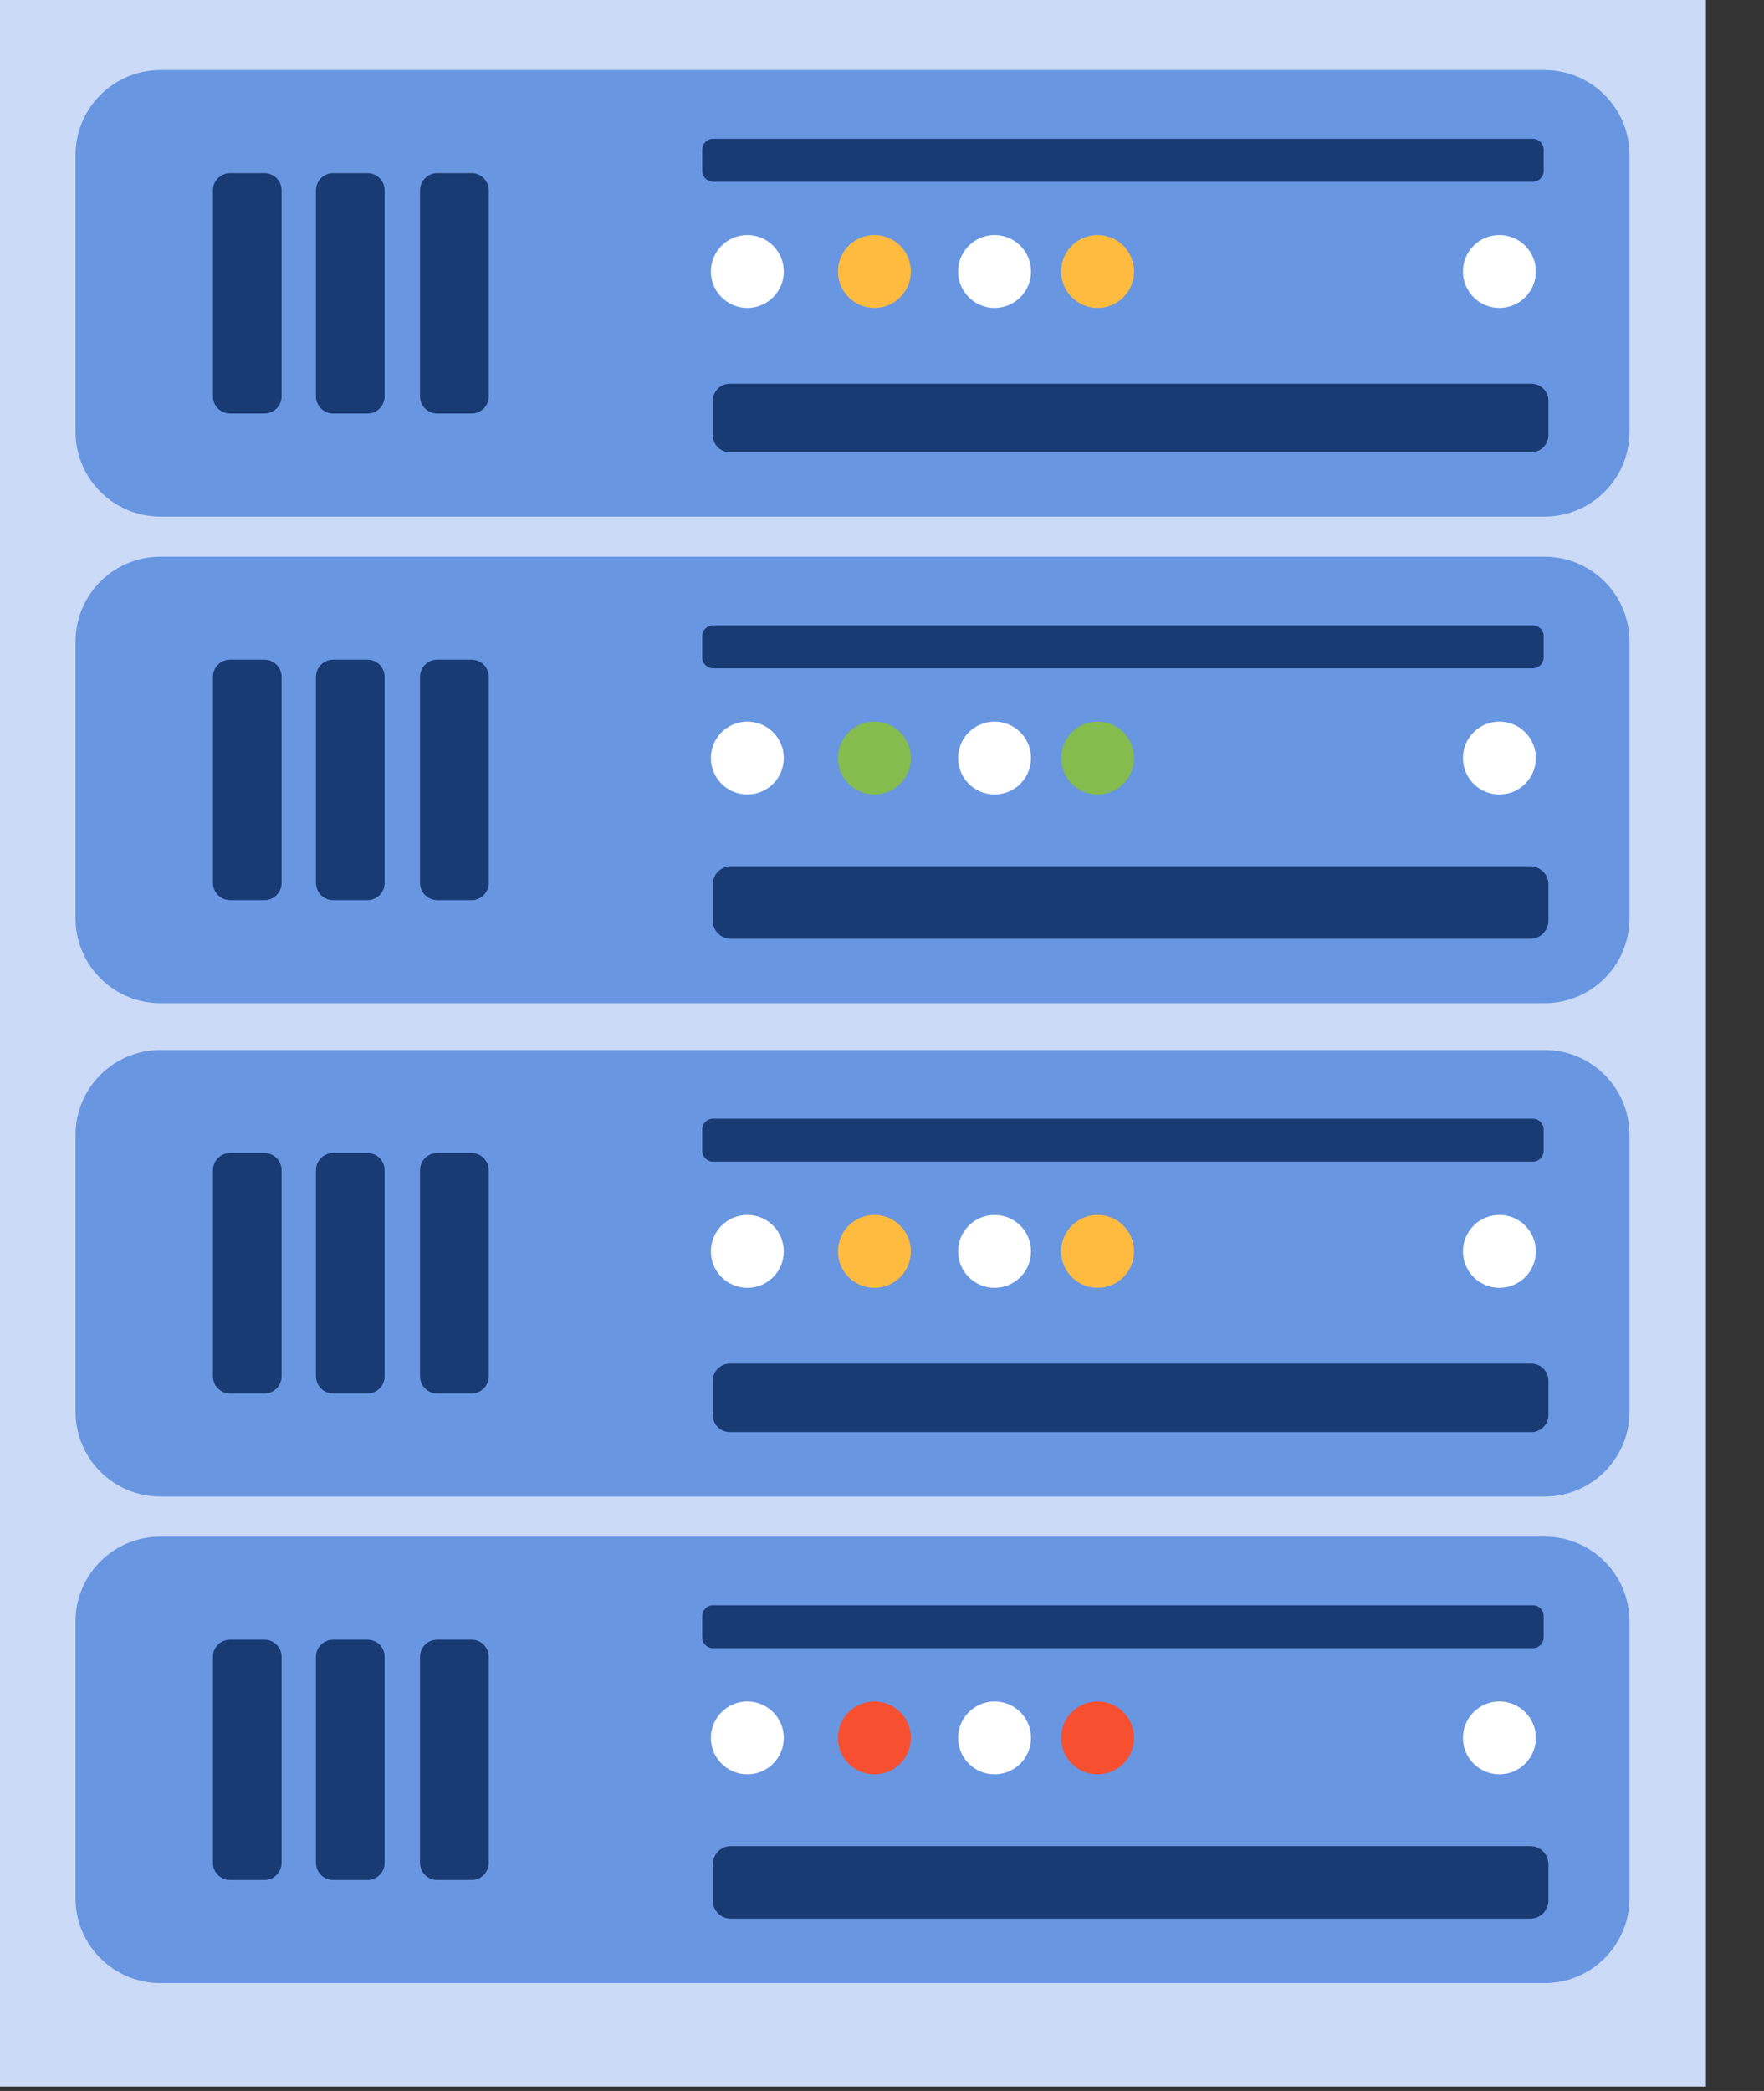 <?xml version="1.0" encoding="UTF-8" standalone="no"?><!DOCTYPE svg PUBLIC "-//W3C//DTD SVG 1.1//EN" "http://www.w3.org/Graphics/SVG/1.1/DTD/svg11.dtd"><svg width="100%" height="100%" viewBox="0 0 27 32" version="1.1" xmlns="http://www.w3.org/2000/svg" xmlns:xlink="http://www.w3.org/1999/xlink" xml:space="preserve" xmlns:serif="http://www.serif.com/" style="fill-rule:evenodd;clip-rule:evenodd;stroke-linejoin:round;stroke-miterlimit:2;"><rect x="0" y="0" width="27" height="32" fill="#333333" stroke="none"/><g><rect x="-0" y="-0" width="26.111" height="31.933" style="fill:#cadaf7;"/><g><path d="M24.941,2.372c-0,-0.717 -0.582,-1.299 -1.298,-1.299l-21.188,0c-0.717,0 -1.299,0.582 -1.299,1.299l0,4.236c0,0.717 0.582,1.298 1.299,1.298l21.188,0c0.716,0 1.298,-0.581 1.298,-1.298l-0,-4.236Z" style="fill:#6896e1;"/><path d="M4.31,2.913c0,-0.145 -0.118,-0.263 -0.263,-0.263l-0.525,0c-0.145,0 -0.263,0.118 -0.263,0.263l-0,3.154c-0,0.145 0.118,0.262 0.263,0.262l0.525,0c0.145,0 0.263,-0.117 0.263,-0.262l0,-3.154Z" style="fill:#183b73;"/><path d="M5.887,2.913c0,-0.145 -0.118,-0.263 -0.263,-0.263l-0.525,0c-0.145,0 -0.263,0.118 -0.263,0.263l-0,3.154c-0,0.145 0.118,0.262 0.263,0.262l0.525,0c0.145,0 0.263,-0.117 0.263,-0.262l0,-3.154Z" style="fill:#183b73;"/><path d="M7.48,2.913c0,-0.145 -0.117,-0.263 -0.262,-0.263l-0.526,0c-0.145,0 -0.263,0.118 -0.263,0.263l0,3.154c0,0.145 0.118,0.262 0.263,0.262l0.526,0c0.145,0 0.262,-0.117 0.262,-0.262l0,-3.154Z" style="fill:#183b73;"/><path d="M23.627,2.289c-0,-0.091 -0.074,-0.164 -0.164,-0.164l-12.55,-0c-0.09,-0 -0.164,0.073 -0.164,0.164l0,0.328c0,0.091 0.074,0.165 0.164,0.165l12.55,-0c0.09,-0 0.164,-0.074 0.164,-0.165l-0,-0.328Z" style="fill:#183b73;"/><circle cx="11.439" cy="4.155" r="0.558" style="fill:#fff;"/><circle cx="13.384" cy="4.155" r="0.558" style="fill:#ffbb40;"/><circle cx="15.223" cy="4.155" r="0.558" style="fill:#fff;"/><circle cx="16.8" cy="4.155" r="0.558" style="fill:#ffbb40;"/><circle cx="22.95" cy="4.155" r="0.558" style="fill:#fff;"/><path d="M23.7,6.134c0,-0.144 -0.117,-0.262 -0.262,-0.262l-12.266,0c-0.145,0 -0.262,0.118 -0.262,0.262l-0,0.525c-0,0.144 0.117,0.262 0.262,0.262l12.266,-0c0.145,-0 0.262,-0.118 0.262,-0.262l0,-0.525Z" style="fill:#183b73;"/></g><g><path d="M24.941,9.818c-0,-0.717 -0.582,-1.298 -1.298,-1.298l-21.188,-0c-0.717,-0 -1.299,0.581 -1.299,1.298l0,4.236c0,0.717 0.582,1.299 1.299,1.299l21.188,-0c0.716,-0 1.298,-0.582 1.298,-1.299l-0,-4.236Z" style="fill:#6896e1;"/><path d="M4.31,10.359c0,-0.145 -0.118,-0.263 -0.263,-0.263l-0.525,0c-0.145,0 -0.263,0.118 -0.263,0.263l-0,3.154c-0,0.145 0.118,0.263 0.263,0.263l0.525,-0c0.145,-0 0.263,-0.118 0.263,-0.263l0,-3.154Z" style="fill:#183b73;"/><path d="M5.887,10.359c0,-0.145 -0.118,-0.263 -0.263,-0.263l-0.525,0c-0.145,0 -0.263,0.118 -0.263,0.263l-0,3.154c-0,0.145 0.118,0.263 0.263,0.263l0.525,-0c0.145,-0 0.263,-0.118 0.263,-0.263l0,-3.154Z" style="fill:#183b73;"/><path d="M7.48,10.359c0,-0.145 -0.117,-0.263 -0.262,-0.263l-0.526,0c-0.145,0 -0.263,0.118 -0.263,0.263l0,3.154c0,0.145 0.118,0.263 0.263,0.263l0.526,-0c0.145,-0 0.262,-0.118 0.262,-0.263l0,-3.154Z" style="fill:#183b73;"/><path d="M23.627,9.735c-0,-0.091 -0.074,-0.164 -0.164,-0.164l-12.55,-0c-0.09,-0 -0.164,0.073 -0.164,0.164l0,0.329c0,0.09 0.074,0.164 0.164,0.164l12.55,-0c0.09,-0 0.164,-0.074 0.164,-0.164l-0,-0.329Z" style="fill:#183b73;"/><circle cx="11.439" cy="11.601" r="0.558" style="fill:#fff;"/><circle cx="13.384" cy="11.601" r="0.558" style="fill:#84bc4d;"/><circle cx="15.223" cy="11.601" r="0.558" style="fill:#fff;"/><circle cx="16.8" cy="11.601" r="0.558" style="fill:#84bc4d;"/><circle cx="22.95" cy="11.601" r="0.558" style="fill:#fff;"/><path d="M23.7,13.534c0,-0.153 -0.124,-0.277 -0.278,-0.277l-12.235,-0c-0.153,-0 -0.277,0.124 -0.277,0.277l-0,0.556c-0,0.153 0.124,0.277 0.277,0.277l12.235,0c0.154,0 0.278,-0.124 0.278,-0.277l0,-0.556Z" style="fill:#183b73;"/></g><g><path d="M24.941,17.368c-0,-0.717 -0.582,-1.299 -1.298,-1.299l-21.188,0c-0.717,0 -1.299,0.582 -1.299,1.299l0,4.236c0,0.717 0.582,1.299 1.299,1.299l21.188,-0c0.716,-0 1.298,-0.582 1.298,-1.299l-0,-4.236Z" style="fill:#6896e1;"/><path d="M4.31,17.909c0,-0.145 -0.118,-0.263 -0.263,-0.263l-0.525,0c-0.145,0 -0.263,0.118 -0.263,0.263l-0,3.154c-0,0.145 0.118,0.263 0.263,0.263l0.525,-0c0.145,-0 0.263,-0.118 0.263,-0.263l0,-3.154Z" style="fill:#183b73;"/><path d="M5.887,17.909c0,-0.145 -0.118,-0.263 -0.263,-0.263l-0.525,0c-0.145,0 -0.263,0.118 -0.263,0.263l-0,3.154c-0,0.145 0.118,0.263 0.263,0.263l0.525,-0c0.145,-0 0.263,-0.118 0.263,-0.263l0,-3.154Z" style="fill:#183b73;"/><path d="M7.48,17.909c0,-0.145 -0.117,-0.263 -0.262,-0.263l-0.526,0c-0.145,0 -0.263,0.118 -0.263,0.263l0,3.154c0,0.145 0.118,0.263 0.263,0.263l0.526,-0c0.145,-0 0.262,-0.118 0.262,-0.263l0,-3.154Z" style="fill:#183b73;"/><path d="M23.627,17.285c-0,-0.091 -0.074,-0.164 -0.164,-0.164l-12.55,-0c-0.09,-0 -0.164,0.073 -0.164,0.164l0,0.328c0,0.091 0.074,0.165 0.164,0.165l12.55,-0c0.09,-0 0.164,-0.074 0.164,-0.165l-0,-0.328Z" style="fill:#183b73;"/><circle cx="11.439" cy="19.151" r="0.558" style="fill:#fff;"/><circle cx="13.384" cy="19.151" r="0.558" style="fill:#ffbb40;"/><circle cx="15.223" cy="19.151" r="0.558" style="fill:#fff;"/><circle cx="16.8" cy="19.151" r="0.558" style="fill:#ffbb40;"/><circle cx="22.95" cy="19.151" r="0.558" style="fill:#fff;"/><path d="M23.7,21.13c0,-0.144 -0.117,-0.262 -0.262,-0.262l-12.266,0c-0.145,0 -0.262,0.118 -0.262,0.262l-0,0.525c-0,0.145 0.117,0.262 0.262,0.262l12.266,0c0.145,0 0.262,-0.117 0.262,-0.262l0,-0.525Z" style="fill:#183b73;"/></g><g><path d="M24.941,24.814c-0,-0.716 -0.582,-1.298 -1.298,-1.298l-21.188,-0c-0.717,-0 -1.299,0.582 -1.299,1.298l0,4.237c0,0.716 0.582,1.298 1.299,1.298l21.188,-0c0.716,-0 1.298,-0.582 1.298,-1.298l-0,-4.237Z" style="fill:#6896e1;"/><path d="M4.31,25.355c0,-0.145 -0.118,-0.262 -0.263,-0.262l-0.525,-0c-0.145,-0 -0.263,0.117 -0.263,0.262l-0,3.154c-0,0.145 0.118,0.263 0.263,0.263l0.525,0c0.145,0 0.263,-0.118 0.263,-0.263l0,-3.154Z" style="fill:#183b73;"/><path d="M5.887,25.355c0,-0.145 -0.118,-0.262 -0.263,-0.262l-0.525,-0c-0.145,-0 -0.263,0.117 -0.263,0.262l-0,3.154c-0,0.145 0.118,0.263 0.263,0.263l0.525,0c0.145,0 0.263,-0.118 0.263,-0.263l0,-3.154Z" style="fill:#183b73;"/><path d="M7.48,25.355c0,-0.145 -0.117,-0.262 -0.262,-0.262l-0.526,-0c-0.145,-0 -0.263,0.117 -0.263,0.262l0,3.154c0,0.145 0.118,0.263 0.263,0.263l0.526,0c0.145,0 0.262,-0.118 0.262,-0.263l0,-3.154Z" style="fill:#183b73;"/><path d="M23.627,24.731c-0,-0.09 -0.074,-0.164 -0.164,-0.164l-12.55,0c-0.09,0 -0.164,0.074 -0.164,0.164l0,0.329c0,0.09 0.074,0.164 0.164,0.164l12.55,0c0.09,0 0.164,-0.074 0.164,-0.164l-0,-0.329Z" style="fill:#183b73;"/><circle cx="11.439" cy="26.597" r="0.558" style="fill:#fff;"/><circle cx="13.384" cy="26.597" r="0.558" style="fill:#f65030;"/><circle cx="15.223" cy="26.597" r="0.558" style="fill:#fff;"/><circle cx="16.8" cy="26.597" r="0.558" style="fill:#f65030;"/><circle cx="22.95" cy="26.597" r="0.558" style="fill:#fff;"/><path d="M23.7,28.531c0,-0.154 -0.124,-0.278 -0.278,-0.278l-12.235,-0c-0.153,-0 -0.277,0.124 -0.277,0.278l-0,0.555c-0,0.153 0.124,0.277 0.277,0.277l12.235,0c0.154,0 0.278,-0.124 0.278,-0.277l0,-0.555Z" style="fill:#183b73;"/></g></g></svg>